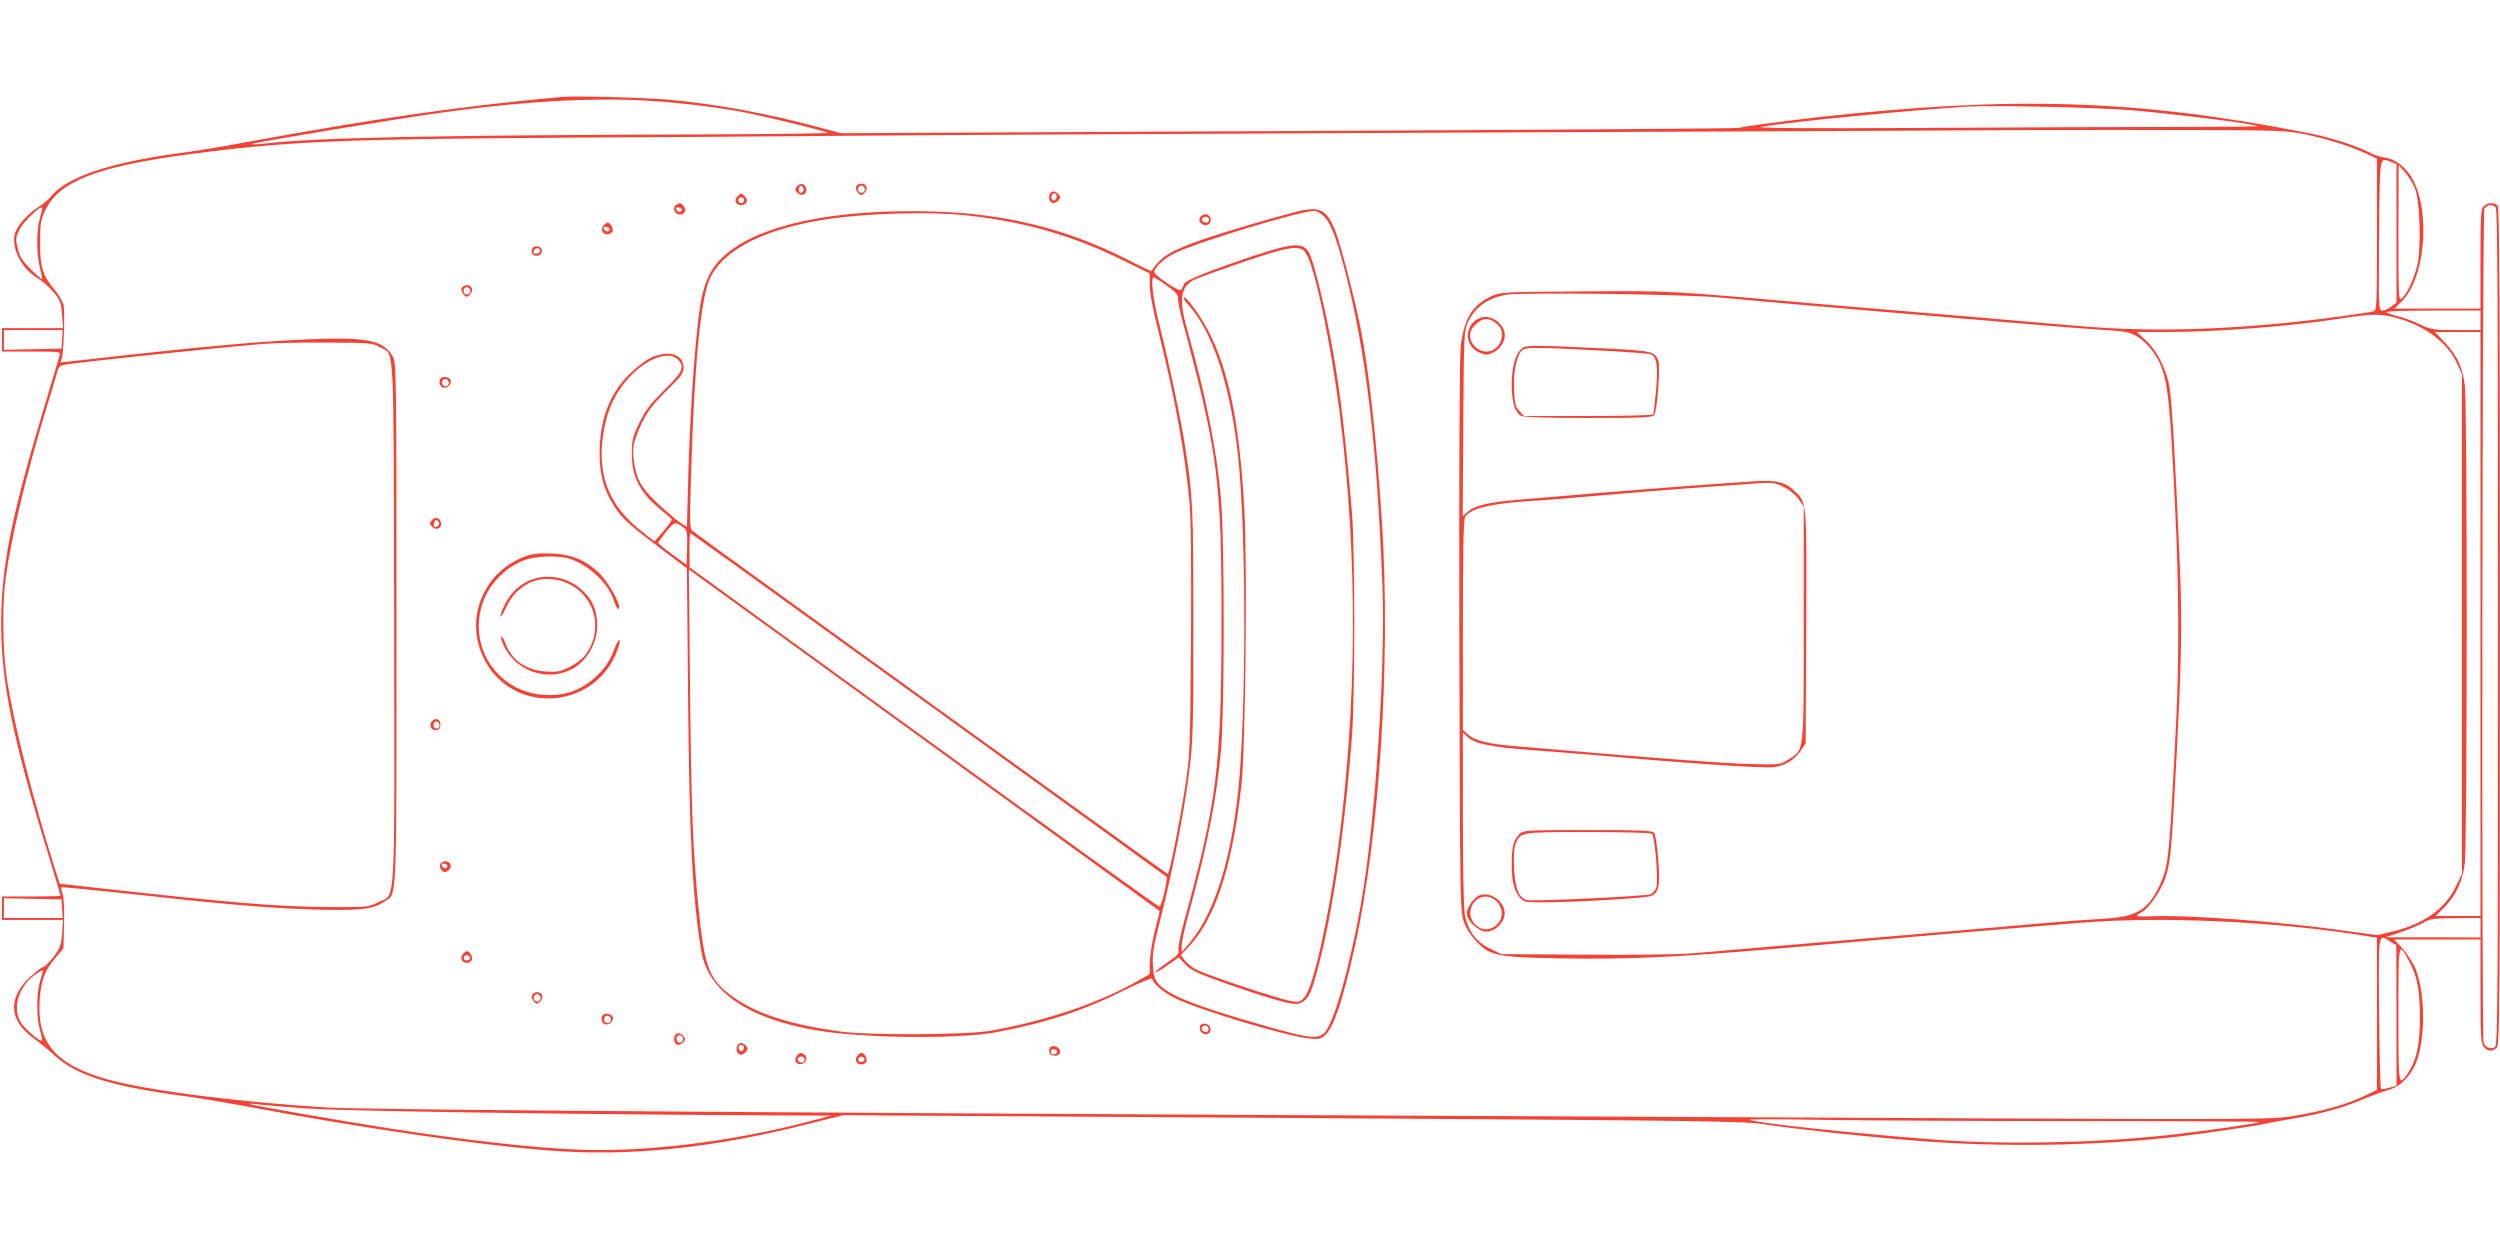 <?xml version="1.0" standalone="no"?>
<!DOCTYPE svg PUBLIC "-//W3C//DTD SVG 20010904//EN"
 "http://www.w3.org/TR/2001/REC-SVG-20010904/DTD/svg10.dtd">
<svg version="1.0" xmlns="http://www.w3.org/2000/svg"
 width="1280pt" height="640pt" viewBox="0 0 1280 640"
 preserveAspectRatio="xMidYMid meet">
<g transform="translate(0,640) scale(0.1,-0.1)"
fill="#f44336" stroke="none">
<path d="M2880 5904 c-502 -45 -948 -109 -1625 -233 -115 -22 -266 -46 -335
-55 -358 -48 -581 -123 -660 -223 -11 -14 -39 -38 -62 -52 -62 -39 -116 -103
-124 -146 -13 -74 40 -173 118 -219 24 -14 61 -46 82 -72 35 -42 39 -53 44
-115 l5 -69 -157 0 -156 0 0 -60 0 -60 151 0 c138 0 150 -1 145 -17 -3 -10
-35 -117 -71 -238 -178 -589 -229 -847 -229 -1140 0 -296 59 -587 239 -1173
36 -118 65 -215 65 -218 0 -2 -67 -4 -150 -4 l-150 0 0 -60 0 -60 156 0 157 0
-5 -69 c-5 -61 -10 -75 -44 -120 -21 -27 -44 -50 -50 -51 -7 0 -36 -21 -64
-47 -122 -109 -117 -226 12 -319 29 -21 76 -59 104 -85 114 -106 293 -162 689
-214 66 -9 203 -32 305 -51 571 -108 1168 -195 1534 -224 415 -33 841 10 1337
136 l176 44 2304 -14 c2200 -14 2309 -16 2424 -34 122 -20 505 -62 760 -82
432 -35 928 -28 1350 21 99 11 411 57 435 64 8 2 69 14 135 25 159 27 261 55
370 100 50 21 110 43 135 50 66 18 124 82 149 164 40 131 36 328 -10 452 -11
29 -41 76 -65 104 l-46 50 221 0 221 0 0 -263 c0 -221 2 -266 16 -285 18 -26
46 -28 68 -6 14 14 16 224 16 2158 0 1653 -3 2145 -12 2154 -17 17 -54 15 -72
-4 -14 -13 -16 -52 -16 -270 l0 -254 -221 0 -220 0 35 34 c121 114 153 454 59
628 -32 60 -90 105 -143 111 -19 2 -55 14 -80 27 -70 36 -201 77 -313 99 -868
171 -1508 192 -2507 81 -194 -22 -386 -48 -408 -55 -7 -3 -1045 -10 -2305 -16
l-2292 -11 -115 31 c-265 71 -522 118 -760 140 -119 11 -482 21 -550 15z m560
-29 c144 -13 298 -35 395 -55 130 -27 405 -95 405 -100 0 -3 -282 -7 -627 -8
-1437 -5 -1989 -16 -2268 -48 -33 -4 -58 -4 -55 -1 7 7 752 131 983 162 475
65 849 81 1167 50z m7480 -40 c238 -21 627 -70 639 -81 2 -2 -187 -4 -421 -4
-233 0 -818 -2 -1299 -5 -567 -3 -856 -1 -824 5 122 23 753 85 1055 104 131 8
680 -4 850 -19z m885 -123 c115 -25 236 -63 312 -99 l53 -25 0 -388 c0 -362
-1 -389 -17 -394 -10 -3 -83 -14 -163 -25 -495 -68 -943 -85 -1335 -51 -60 5
-324 27 -585 50 -261 22 -577 49 -702 59 -868 76 -805 72 -1259 69 -419 -3
-425 -3 -475 -26 -95 -43 -138 -113 -155 -254 -6 -53 -9 -594 -7 -1488 3
-1370 4 -1406 23 -1460 12 -34 37 -72 65 -101 71 -74 103 -80 435 -86 338 -6
594 6 1115 51 486 43 1288 112 1550 132 420 34 1016 5 1478 -72 l32 -5 0 -389
0 -390 -47 -23 c-97 -49 -229 -87 -393 -113 -96 -15 -228 -16 -1595 -10 -5836
26 -8242 42 -8470 56 -471 30 -926 89 -1124 146 -258 75 -352 187 -338 403 7
102 24 148 80 216 l42 49 3 124 c2 72 -1 136 -7 154 -6 17 -9 33 -7 35 2 2
149 -12 327 -31 505 -56 736 -76 969 -83 234 -6 300 1 357 40 67 45 63 -52 63
1424 0 1309 -1 1339 -20 1370 -47 77 -121 95 -370 88 -261 -8 -581 -36 -1177
-104 l-154 -17 7 20 c10 29 17 231 10 272 -4 18 -23 52 -43 76 -64 76 -78 119
-78 243 0 94 3 117 24 162 69 153 260 229 736 293 503 66 767 78 1925 85 525
3 1191 7 1480 10 289 3 1677 10 3085 16 1408 6 2736 11 2950 13 215 1 595 1
845 0 422 -1 462 -3 555 -22z m439 -142 l26 -10 0 -354 0 -355 -26 -20 c-15
-12 -36 -21 -46 -21 -20 0 -20 8 -17 385 4 424 0 399 63 375z m122 -138 c25
-70 31 -308 10 -392 -19 -73 -51 -143 -78 -167 -17 -16 -18 -4 -18 333 l1 349
34 -38 c18 -22 41 -60 51 -85z m412 -94 c9 -9 12 -500 12 -2149 0 -1856 -2
-2138 -15 -2149 -19 -16 -52 -4 -59 23 -11 41 -7 4247 4 4268 12 21 40 25 58
7z m-12573 -53 c-19 -61 -19 -185 -1 -255 8 -30 13 -57 11 -59 -2 -2 -28 21
-58 51 -43 43 -57 64 -66 106 -12 47 -11 55 9 97 19 39 106 123 116 112 2 -2
-3 -25 -11 -52z m8610 -409 c88 -8 268 -25 400 -36 132 -11 317 -27 410 -35
793 -68 1028 -87 1141 -94 117 -7 137 -11 178 -35 27 -16 60 -48 81 -79 72
-106 81 -169 111 -787 20 -397 22 -776 6 -1100 -35 -703 -39 -742 -81 -835
-62 -135 -119 -170 -296 -179 -66 -4 -219 -15 -340 -26 -121 -11 -328 -28
-460 -40 -132 -11 -449 -38 -705 -60 -256 -22 -523 -45 -595 -51 -77 -6 -302
-9 -555 -7 l-425 3 -58 29 c-68 33 -109 88 -126 167 -7 31 -11 219 -11 494 l0
444 26 -24 c35 -33 127 -51 319 -65 88 -6 232 -18 320 -25 461 -42 862 -69
924 -63 58 6 107 35 142 86 l24 36 3 590 c3 647 3 642 -56 699 -51 49 -95 60
-207 53 -244 -16 -532 -38 -800 -60 -159 -14 -346 -29 -415 -35 -148 -12 -222
-30 -256 -62 l-25 -23 3 474 c3 460 4 476 24 520 35 75 96 120 189 140 68 15
928 4 1110 -14z m3885 -116 l0 -50 -124 0 c-117 0 -127 2 -188 30 -35 17 -87
36 -116 42 -29 7 -52 16 -52 20 0 5 108 8 240 8 l240 0 0 -50z m-437 14 c147
-38 265 -124 315 -231 l27 -58 0 -1280 0 -1280 -33 -67 c-55 -113 -164 -190
-321 -227 l-79 -19 -169 23 c-329 47 -819 83 -996 73 -37 -1 -67 0 -67 3 0 3
12 12 26 19 34 19 92 99 116 163 28 73 35 136 52 448 35 636 40 849 27 1158
-18 444 -40 838 -52 911 -14 93 -62 191 -120 245 l-48 45 147 0 c261 0 651 30
902 70 148 23 198 24 273 4z m-11945 -111 l-3 -48 -147 -3 -148 -3 0 51 0 50
151 0 150 0 -3 -47z m12382 -1458 l0 -1495 -115 0 -114 0 46 47 c59 61 91 130
103 224 12 96 13 2349 0 2444 -12 96 -40 155 -101 220 l-52 55 117 0 116 0 0
-1495z m-10754 1417 c75 -44 69 80 72 -1407 2 -1523 10 -1388 -83 -1435 -49
-25 -54 -25 -265 -24 -259 2 -502 23 -1210 102 l-154 17 -29 90 c-118 377
-209 739 -244 974 -19 131 -22 374 -4 501 28 207 104 525 201 845 29 94 57
187 62 207 9 32 15 37 47 42 87 14 747 83 1006 105 55 5 204 8 330 7 221 -1
232 -2 271 -24z m7190 -717 c28 -14 59 -40 74 -62 l25 -37 0 -600 c0 -677 4
-640 -77 -694 -40 -26 -47 -27 -152 -25 -122 1 -399 21 -841 58 -159 14 -344
29 -410 35 -137 11 -207 29 -241 61 l-24 22 0 534 c0 365 3 541 11 555 23 44
135 71 339 83 58 3 227 17 375 30 149 13 342 29 430 35 88 6 207 15 265 19
167 13 173 13 226 -14z m-8818 -2157 l3 -48 -150 0 -151 0 0 50 0 51 148 -3
147 -3 3 -47z m12382 -98 l0 -50 -242 1 -243 0 82 28 c45 16 96 37 115 49 29
18 50 20 161 21 l127 1 0 -50z m-463 -70 l32 -19 1 -360 0 -360 -36 -10 c-21
-6 -40 -9 -43 -6 -4 2 -8 177 -10 389 -3 423 -6 404 56 366z m96 -98 c43 -78
57 -153 57 -293 0 -139 -18 -220 -62 -284 -48 -71 -48 -70 -48 302 0 377 -1
373 53 275z m-12113 -54 c0 -2 -7 -25 -15 -52 -19 -63 -19 -189 0 -251 8 -27
12 -51 10 -53 -8 -8 -73 47 -102 84 -52 69 -25 182 59 248 29 22 48 32 48 24z
m1345 -703 c184 -14 1380 -31 2445 -36 l245 -1 -110 -29 c-392 -104 -849 -160
-1190 -145 -224 9 -568 48 -945 106 -245 38 -724 121 -730 127 -3 3 14 3 37
-1 23 -3 135 -13 248 -21z m9099 -65 c500 0 907 -2 904 -5 -7 -7 -322 -52
-488 -69 -374 -39 -822 -47 -1170 -21 -423 32 -936 87 -950 102 -3 3 175 3
395 -1 220 -3 809 -6 1309 -6z"/>
<path d="M4080 5445 c-11 -13 -11 -19 3 -32 21 -21 49 -9 45 19 -4 28 -30 35
-48 13z m35 -15 c0 -7 -6 -15 -12 -17 -8 -3 -13 4 -13 17 0 13 5 20 13 18 6
-3 12 -11 12 -18z"/>
<path d="M4383 5444 c-3 -8 2 -23 11 -32 15 -15 17 -15 32 0 21 21 11 48 -16
48 -11 0 -23 -7 -27 -16z m43 -5 c10 -17 -13 -36 -27 -22 -12 12 -4 33 11 33
5 0 12 -5 16 -11z"/>
<path d="M5374 5405 c-8 -21 2 -45 19 -45 8 0 20 7 27 15 10 12 10 18 0 30 -7
8 -19 15 -27 15 -7 0 -16 -7 -19 -15z m36 -9 c0 -8 -4 -17 -9 -21 -12 -7 -24
12 -16 25 9 15 25 12 25 -4z"/>
<path d="M3776 5395 c-20 -20 -10 -45 19 -45 29 0 39 25 19 45 -9 8 -17 15
-19 15 -2 0 -10 -7 -19 -15z m34 -20 c0 -8 -7 -15 -15 -15 -8 0 -15 7 -15 15
0 8 7 15 15 15 8 0 15 -7 15 -15z"/>
<path d="M3462 5351 c-21 -13 -10 -46 16 -49 27 -4 40 22 22 43 -14 17 -20 18
-38 6z m29 -26 c-1 -15 -24 -12 -29 3 -3 9 2 13 12 10 10 -1 17 -7 17 -13z"/>
<path d="M6630 5314 c-148 -39 -357 -101 -460 -136 -175 -60 -226 -91 -275
-166 -1 -1 -59 26 -129 62 -303 154 -619 232 -981 243 -508 15 -892 -65 -1073
-223 -82 -71 -117 -156 -136 -325 -25 -211 -44 -520 -52 -806 l-7 -262 -46 32
c-25 18 -77 64 -117 102 -76 75 -99 120 -111 222 -4 41 -1 67 16 112 36 98 69
148 157 234 71 69 84 87 84 114 0 70 -76 93 -168 51 -26 -12 -75 -50 -110 -84
-102 -102 -151 -232 -152 -404 0 -97 16 -167 55 -238 45 -83 80 -117 240 -237
l152 -115 6 -662 c6 -705 22 -1019 67 -1295 34 -207 235 -347 588 -408 237
-41 725 -46 917 -11 257 48 454 112 655 213 80 39 147 68 148 62 11 -31 63
-73 125 -103 129 -61 570 -193 680 -203 50 -5 61 -3 82 17 44 41 89 176 150
445 128 574 186 1462 141 2175 -27 424 -67 786 -111 1006 -33 161 -98 411
-126 486 -46 118 -81 135 -209 102z m149 -22 c34 -34 63 -109 107 -277 108
-419 164 -888 192 -1617 15 -381 -30 -1106 -94 -1528 -45 -295 -124 -611 -180
-722 -39 -77 -63 -76 -353 7 -330 95 -461 147 -515 203 -24 26 -29 41 -33 99
-4 58 2 96 41 248 61 241 120 544 145 746 19 150 21 218 21 755 0 607 -2 650
-45 925 -23 141 -77 399 -125 590 -37 145 -51 260 -32 259 4 -1 34 -20 67 -43
46 -33 59 -48 57 -65 -2 -12 8 -63 22 -114 183 -682 201 -817 200 -1563 -1
-721 -24 -905 -190 -1508 -20 -71 -33 -138 -30 -150 4 -19 -5 -30 -59 -66 -36
-25 -63 -47 -60 -49 3 -3 31 13 62 35 l58 41 35 -37 c30 -30 62 -45 200 -94
196 -69 324 -107 361 -107 46 0 74 32 97 112 85 287 153 727 194 1258 16 215
16 945 0 1145 -39 465 -72 719 -129 990 -32 156 -71 302 -89 338 -34 64 -86
57 -394 -50 -171 -60 -250 -95 -250 -111 0 -4 -4 -13 -9 -21 -8 -12 -22 -6
-75 29 -36 24 -66 49 -66 56 0 25 50 71 106 98 116 57 637 215 712 216 13 0
36 -12 51 -28z m-1848 7 c301 -30 558 -103 815 -230 l140 -69 1 -63 c0 -39 17
-127 46 -242 81 -323 135 -617 157 -865 8 -84 10 -318 8 -710 -5 -574 -5 -588
-31 -755 -31 -196 -80 -440 -88 -440 -5 0 -2392 1723 -2431 1755 -18 14 -18
30 -8 342 16 527 50 862 96 955 73 150 288 256 614 303 194 28 508 37 681 19z
m1755 -195 c46 -69 128 -461 174 -824 93 -747 89 -1485 -11 -2235 -46 -343
-125 -697 -168 -748 -22 -27 -29 -29 -69 -23 -52 7 -415 127 -481 159 -25 12
-54 34 -65 50 l-20 27 36 38 c140 145 228 414 274 832 21 192 31 1118 15 1411
-23 432 -79 712 -183 912 -44 84 -116 183 -126 173 -3 -4 6 -19 20 -34 127
-138 219 -417 258 -787 41 -396 41 -1300 0 -1700 -39 -370 -125 -638 -255
-790 l-34 -40 -1 33 c0 19 17 97 39 175 95 347 142 589 163 833 18 216 18
1051 0 1274 -20 244 -75 522 -173 870 -44 157 -36 220 34 257 17 9 129 49 247
90 244 83 298 91 326 47z m-3216 -544 c38 -38 27 -63 -70 -158 -72 -72 -96
-103 -127 -168 -34 -71 -38 -87 -38 -159 0 -112 38 -190 133 -272 37 -31 69
-58 70 -59 6 -4 -11 -29 -50 -74 l-37 -42 -59 46 c-183 141 -244 309 -196 544
18 90 53 164 109 231 89 108 215 161 265 111z m33 -864 c15 -12 17 -27 15
-101 l-3 -87 -72 53 c-40 29 -73 55 -73 59 0 4 19 30 41 58 44 53 47 54 92 18z
m1249 -902 c667 -482 1216 -879 1220 -883 9 -8 -24 -152 -36 -153 -5 -1 -548
390 -1207 868 l-1198 869 -1 88 c0 48 2 87 5 87 2 0 550 -394 1217 -876z m33
-222 c633 -459 1151 -836 1152 -836 1 -1 -10 -46 -24 -101 -14 -55 -25 -128
-26 -161 l-1 -62 -60 -34 c-199 -113 -462 -203 -751 -255 -126 -22 -623 -25
-775 -4 -241 33 -409 85 -525 162 -145 98 -167 150 -200 484 -28 296 -35 478
-42 1100 l-6 619 54 -39 c30 -21 572 -414 1204 -873z"/>
<path d="M6157 5299 c-22 -13 -22 -36 1 -48 32 -17 57 24 29 47 -8 7 -18 7
-30 1z m33 -24 c0 -8 -6 -15 -14 -15 -17 0 -28 14 -19 24 12 12 33 6 33 -9z"/>
<path d="M3090 5245 c-17 -20 -5 -45 20 -45 11 0 23 7 26 15 6 15 -11 45 -26
45 -4 0 -13 -7 -20 -15z m31 -20 c-1 -15 -24 -12 -29 3 -3 9 2 13 12 10 10 -1
17 -7 17 -13z"/>
<path d="M2724 5125 c-4 -9 -2 -21 4 -27 16 -16 47 -5 47 17 0 26 -42 34 -51
10z m41 -5 c3 -6 -1 -13 -10 -16 -19 -8 -30 0 -20 15 8 14 22 14 30 1z"/>
<path d="M2363 4924 c-3 -8 2 -23 11 -32 15 -15 17 -15 32 0 21 21 11 48 -16
48 -11 0 -23 -7 -27 -16z m43 -5 c10 -17 -13 -36 -27 -22 -12 12 -4 33 11 33
5 0 12 -5 16 -11z"/>
<path d="M2257 4463 c-13 -12 -7 -41 10 -47 21 -8 48 17 40 38 -6 16 -38 22
-50 9z m39 -14 c10 -17 -13 -36 -27 -22 -12 12 -4 33 11 33 5 0 12 -5 16 -11z"/>
<path d="M2210 3735 c-11 -13 -11 -19 3 -32 21 -21 49 -9 45 19 -4 28 -30 35
-48 13z m32 -27 c-15 -15 -26 -4 -18 18 5 13 9 15 18 6 9 -9 9 -15 0 -24z"/>
<path d="M2703 3556 c-217 -71 -324 -307 -233 -512 134 -305 571 -289 690 24
11 28 16 53 12 56 -4 2 -15 -17 -25 -43 -24 -70 -66 -126 -126 -171 -70 -53
-144 -74 -237 -68 -229 15 -382 233 -318 454 31 107 118 200 222 237 57 21
176 24 229 6 97 -31 196 -124 224 -209 13 -41 29 -62 29 -39 0 33 -63 139
-106 179 -68 63 -140 92 -237 96 -53 3 -97 -1 -124 -10z"/>
<path d="M2730 3435 c-63 -20 -114 -66 -146 -131 -15 -30 -24 -57 -21 -60 3
-3 15 16 27 43 52 118 165 173 282 139 167 -49 230 -242 123 -382 -14 -18 -50
-45 -80 -60 -49 -23 -64 -26 -123 -22 -100 7 -173 59 -204 144 -6 19 -16 34
-20 34 -5 0 -2 -16 7 -36 57 -137 222 -198 353 -130 82 42 138 149 129 244 -6
68 -24 109 -71 155 -66 66 -168 91 -256 62z"/>
<path d="M2211 2707 c-17 -21 -3 -49 23 -45 15 2 21 10 21 28 0 28 -26 38 -44
17z m39 -23 c0 -8 -7 -14 -15 -14 -15 0 -21 21 -9 33 10 9 24 -2 24 -19z"/>
<path d="M2253 1974 c-3 -8 1 -22 9 -30 12 -12 17 -12 33 -1 23 17 14 47 -15
47 -11 0 -23 -7 -27 -16z m38 -9 c-1 -15 -24 -12 -29 3 -3 9 2 13 12 10 10 -1
17 -7 17 -13z"/>
<path d="M2370 1515 c-17 -20 -5 -45 20 -45 11 0 23 7 26 15 6 15 -11 45 -26
45 -4 0 -13 -7 -20 -15z m35 -14 c7 -12 -12 -24 -25 -16 -11 7 -4 25 10 25 5
0 11 -4 15 -9z"/>
<path d="M2723 1304 c-3 -8 2 -23 11 -32 15 -15 17 -15 32 0 21 21 11 48 -16
48 -11 0 -23 -7 -27 -16z m43 -5 c10 -17 -13 -36 -27 -22 -12 12 -4 33 11 33
5 0 12 -5 16 -11z"/>
<path d="M3087 1203 c-13 -12 -7 -41 10 -47 21 -8 48 17 40 38 -6 16 -38 22
-50 9z m39 -14 c10 -17 -13 -36 -27 -22 -12 12 -4 33 11 33 5 0 12 -5 16 -11z"/>
<path d="M6144 1145 c-4 -9 0 -23 8 -31 20 -20 50 -7 46 20 -4 26 -45 35 -54
11z m42 -6 c3 -6 2 -15 -2 -19 -12 -12 -38 5 -30 19 9 14 23 14 32 0z"/>
<path d="M3454 1095 c-8 -21 2 -45 19 -45 8 0 20 7 27 15 10 12 10 18 0 30 -7
8 -19 15 -27 15 -7 0 -16 -7 -19 -15z m42 -6 c10 -17 -13 -36 -27 -22 -12 12
-4 33 11 33 5 0 12 -5 16 -11z"/>
<path d="M3774 1045 c-8 -21 2 -45 19 -45 8 0 20 7 27 15 10 12 10 18 0 30 -7
8 -19 15 -27 15 -7 0 -16 -7 -19 -15z m34 -12 c-4 -22 -22 -20 -26 1 -2 10 3
16 13 16 10 0 15 -7 13 -17z"/>
<path d="M5381 1041 c-7 -5 -11 -17 -9 -27 4 -25 51 -26 56 -2 4 20 -29 40
-47 29z m32 -26 c1 -5 -6 -11 -15 -13 -11 -2 -18 3 -18 13 0 17 30 18 33 0z"/>
<path d="M4080 995 c-18 -21 -5 -47 22 -43 26 3 37 36 16 49 -18 12 -24 11
-38 -6z m40 -20 c0 -8 -6 -15 -14 -15 -17 0 -28 14 -19 24 12 12 33 6 33 -9z"/>
<path d="M4390 995 c-17 -20 -5 -45 20 -45 11 0 23 7 26 15 6 15 -11 45 -26
45 -4 0 -13 -7 -20 -15z m35 -14 c7 -12 -12 -24 -25 -16 -11 7 -4 25 10 25 5
0 11 -4 15 -9z"/>
<path d="M7580 4773 c-84 -31 -87 -145 -4 -179 31 -13 39 -13 69 1 47 23 71
76 54 117 -19 47 -76 77 -119 61z m88 -35 c49 -46 11 -138 -57 -138 -43 0 -84
39 -84 80 0 25 8 40 32 62 37 34 69 32 109 -4z"/>
<path d="M7786 4611 c-30 -33 -45 -92 -46 -179 0 -90 16 -144 48 -161 14 -7
132 -11 345 -11 269 0 327 2 336 14 16 19 33 249 22 279 -19 48 -29 51 -295
64 -364 17 -389 17 -410 -6z m394 -5 c140 -7 263 -16 272 -20 31 -14 38 -59
27 -183 -6 -64 -12 -120 -15 -125 -3 -4 -153 -8 -333 -8 l-328 0 -24 26 c-21
22 -24 37 -27 114 -4 97 16 182 46 200 22 12 70 12 382 -4z"/>
<path d="M7780 2130 c-32 -32 -40 -64 -40 -154 0 -91 12 -139 43 -173 18 -21
30 -23 110 -23 160 0 531 21 559 32 41 16 49 52 38 189 -5 66 -14 127 -21 135
-9 12 -68 14 -340 14 -318 0 -330 -1 -349 -20z m677 2 c16 -10 35 -245 23
-277 -5 -13 -17 -28 -27 -33 -19 -10 -577 -37 -628 -31 -47 6 -68 55 -73 166
-3 61 0 104 8 123 25 60 24 60 370 60 173 0 320 -4 327 -8z"/>
<path d="M7560 1807 c-27 -21 -50 -60 -50 -85 0 -36 61 -92 99 -92 47 0 95 48
95 95 0 69 -94 122 -144 82z m104 -23 c47 -48 25 -124 -40 -140 -57 -14 -112
50 -92 108 21 60 87 76 132 32z"/>
</g>
</svg>
